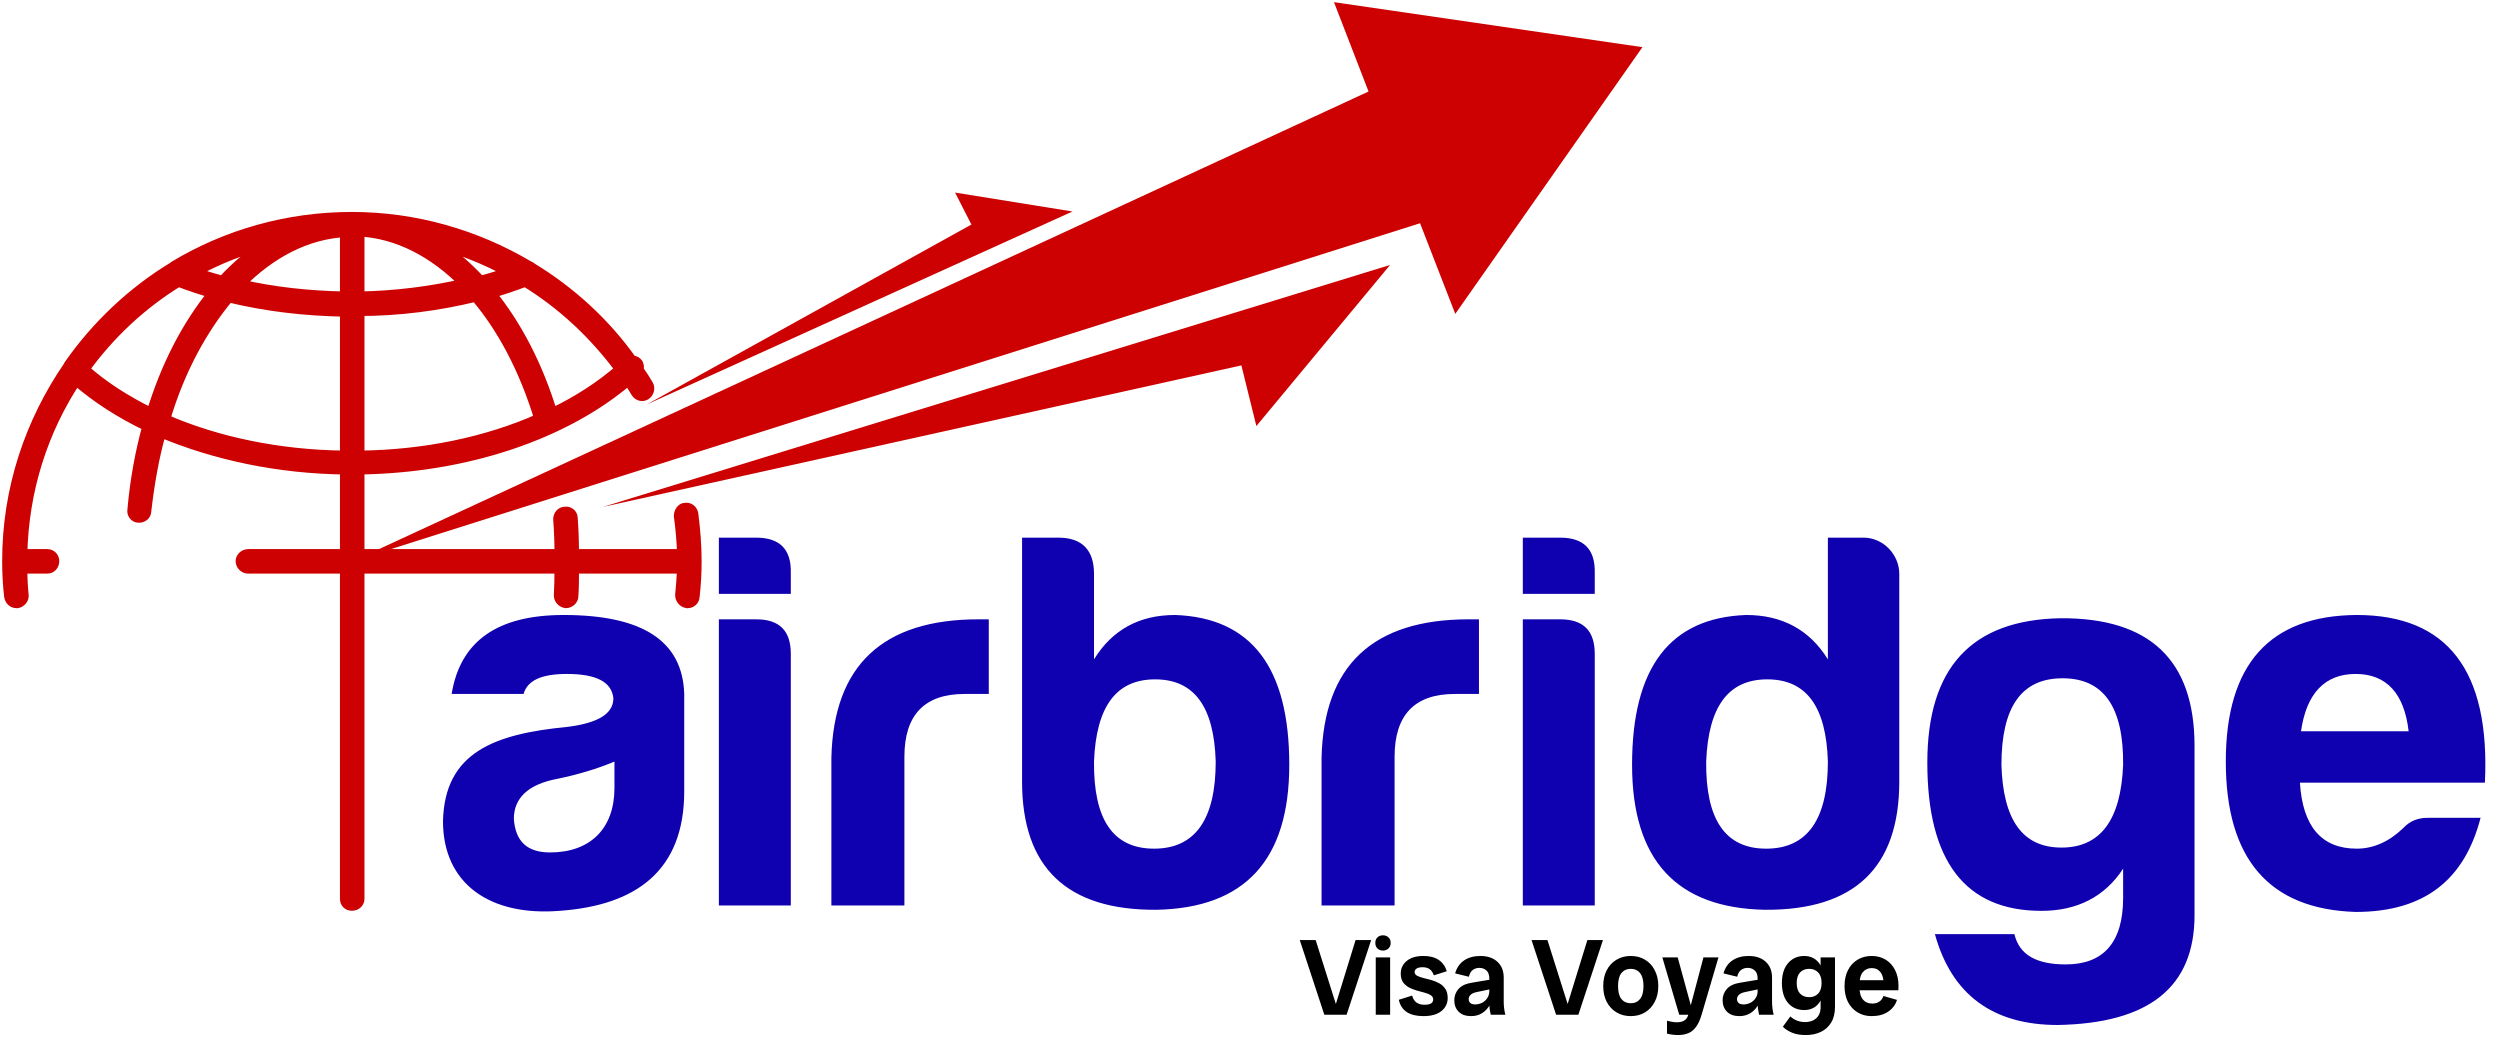 <?xml version="1.0" encoding="UTF-8"?>
<svg xmlns="http://www.w3.org/2000/svg" width="2311" height="959" viewBox="0 0 2311 959" fill="none">
  <g filter="url(#filter0_d_2_27)">
    <path d="M508.5 786C545.5 786 568 764 568 726.5V702C552.5 708.5 534.5 714 515 718C488.5 723 475 735.5 475 755C476.5 776 487.5 786 508.5 786ZM524 621C500.5 621 487.5 627 484 639.5H417.5C425.5 590.5 460 566.5 521 566.5C594 566.5 631 590.5 632.5 639.5V729.5C632.5 802.5 588.5 835 517 840C453.5 845 409.5 815.5 409.5 757C411 693.5 457 676.5 524 670C552.5 666.5 567 658 567 643.5C565.5 628.5 551.5 621 524 621ZM664.523 495H699.023C721.023 495 731.523 506 731.023 527.5V547H664.523V495ZM664.523 570.5H699.023C720.523 570.5 731.023 581 731.023 602.5V835H664.523V570.5ZM768.527 835V698.5C770.527 613 816.027 570.5 904.527 570.5H914.027V639.5H891.527C854.527 639.5 836.027 659 836.027 697.5V835H768.527ZM1011.3 528.5V607.5C1028.3 580 1053.3 566.5 1086.3 566.5C1156.8 569 1191.8 615 1191.8 705C1191.8 793 1150.8 837.5 1068.8 839C986.297 839.5 944.797 800 944.797 720.5V495H978.297C1000.3 495 1011.3 506.5 1011.3 528.5ZM1067.8 626C1031.8 626 1013.3 651 1011.3 702C1010.8 755.5 1028.8 782.5 1066.8 782.5C1104.8 782.5 1123.8 755.5 1123.8 702C1122.3 651 1103.8 626 1067.8 626ZM1221.65 835V698.5C1223.65 613 1269.15 570.5 1357.65 570.5H1367.15V639.5H1344.65C1307.65 639.5 1289.15 659 1289.15 697.5V835H1221.65ZM1407.69 495H1442.19C1464.19 495 1474.69 506 1474.19 527.5V547H1407.69V495ZM1407.69 570.5H1442.19C1463.69 570.5 1474.19 581 1474.19 602.5V835H1407.69V570.5ZM1633.69 626C1597.69 626 1579.19 651 1577.19 702C1576.69 755.5 1594.69 782.5 1632.69 782.5C1670.69 782.5 1689.69 755.5 1689.69 702C1688.19 651 1669.69 626 1633.69 626ZM1722.69 495C1740.69 495 1755.69 510.5 1755.69 528.5V720.5C1755.69 800 1714.19 839.5 1631.69 839C1549.69 837.5 1508.69 793 1508.69 705C1508.69 615 1543.69 569 1614.19 566.5C1647.19 566.5 1672.69 580 1689.69 607.5V495H1722.69ZM1905.62 781.5C1941.62 781.5 1960.62 756 1962.62 705C1963.12 651.5 1944.62 625 1906.62 625C1868.62 625 1850.12 651.5 1850.12 705C1851.62 756 1869.62 781.5 1905.62 781.5ZM1887.12 840C1816.62 840 1781.62 794 1781.62 703C1781.62 615 1822.62 571 1904.62 569.5C1987.12 569 2028.62 608 2028.62 687.5V844C2028.62 910.5 1986.62 944 1902.12 945.5C1842.12 945.5 1804.12 917.5 1788.62 861.5H1862.12C1866.62 880.5 1882.12 889.5 1909.62 889.5C1944.62 889.5 1962.62 869 1962.62 828C1962.62 828 1962.62 828.5 1962.62 801C1945.62 827 1920.12 840 1887.12 840ZM2293.04 754C2278.54 810 2242.54 841 2177.54 841C2097.54 838.5 2057.54 792 2057.54 702C2057.54 612 2098.04 567 2178.54 566.5C2262.54 566.5 2302.04 618 2297.04 721.5H2126.04C2128.54 762 2146.04 782.5 2178.54 782.5C2194.04 782.5 2208.54 776 2221.54 763.5C2227.54 757 2235.04 754 2244.04 754H2293.04ZM2177.54 621C2149.04 621 2132.04 639 2127.04 674H2226.54C2222.54 639 2206.04 621 2177.54 621Z" fill="#0F00B0"></path>
  </g>
  <g filter="url(#filter1_d_2_27)">
    <path d="M1284.97 242.935L557.371 466.58L1147.53 335.769L1161.39 391.831L1284.97 242.935Z" fill="#CD0101"></path>
    <path d="M991.398 193.504L597.76 371.938L897.962 205.561L882.891 176.023L991.398 193.504Z" fill="#CD0101"></path>
    <path d="M326.492 516.613L1312.7 204.355L1345.25 288.146L1518.26 41.594L1233.13 0L1265.08 82.586L326.492 516.613Z" fill="#CD0101"></path>
    <path fill-rule="evenodd" clip-rule="evenodd" d="M643.573 516.613C643.573 527.866 642.971 538.717 641.765 549.165C641.765 552.782 638.751 555.193 635.737 555.193C635.335 555.193 635.134 555.193 635.134 555.193C631.517 554.591 629.106 551.577 629.106 547.96C629.909 539.922 630.513 531.684 630.914 523.244H530.244C530.244 531.684 530.244 540.726 529.641 549.165C529.641 552.179 526.627 555.193 523.01 555.193C519.393 554.591 516.982 551.577 516.982 548.562C517.384 540.123 517.585 531.684 517.585 523.244H331.918V828.872C331.918 832.489 328.904 834.9 325.287 834.9C321.67 834.9 319.259 832.489 319.259 828.872V523.244H229.439C225.822 523.244 222.808 520.23 222.808 516.613C222.808 513.599 225.822 510.585 229.439 510.585H319.259V431.616C257.771 431.013 198.695 418.354 148.662 397.256C142.031 420.163 137.811 444.878 134.797 470.799C134.797 473.813 131.783 476.225 128.769 476.225C128.769 476.225 128.568 476.225 128.166 476.225C124.549 476.225 122.138 472.608 122.74 469.594C125.152 441.864 129.974 415.943 136.605 391.83C111.287 379.774 88.983 365.306 70.296 349.03C39.552 395.447 21.467 450.906 20.262 510.585H43.772C47.389 510.585 49.8 513.599 49.8 516.613C49.8 520.23 47.389 523.244 43.772 523.244H20.262C20.262 531.684 20.664 539.922 21.467 547.96C22.07 551.577 19.056 554.591 16.042 555.193C15.64 555.193 15.439 555.193 15.439 555.193C11.822 555.193 9.411 552.782 8.808 549.165C7.603 538.717 7 527.866 7 516.613C7 449.701 28.098 388.213 63.664 336.371C63.664 335.969 63.866 335.567 64.267 335.166C89.586 298.997 122.741 267.65 160.718 244.743C161.12 244.341 161.321 244.14 161.321 244.14C209.546 215.205 265.608 198.929 325.287 198.929C383.76 198.929 439.822 215.205 488.65 244.14C489.855 244.542 490.86 245.145 491.664 245.949C527.23 267.65 559.179 296.585 583.894 331.549C585.703 331.549 587.512 332.151 588.717 333.357C590.526 335.166 590.525 337.577 589.923 339.988C593.138 344.409 596.152 349.03 598.965 353.853C600.773 356.867 599.568 361.087 596.554 362.895C593.54 364.704 589.923 363.498 588.114 360.484C585.703 356.465 583.292 352.647 580.88 349.03C521.804 399.667 430.177 430.411 331.918 431.616V510.585H517.585C517.585 499.734 517.183 488.884 516.379 478.033C516.379 474.416 518.791 471.402 522.408 471.402C525.422 470.799 529.038 473.211 529.038 476.827C529.842 488.08 530.244 499.332 530.244 510.585H630.914C630.513 498.529 629.508 486.673 627.9 475.019C627.9 471.402 630.311 467.785 633.325 467.785C636.942 467.182 639.957 469.594 640.559 473.21C642.368 487.678 643.573 502.146 643.573 516.613ZM331.918 272.473C365.675 271.87 398.83 267.65 430.176 260.416C401.241 230.878 367.484 213.397 331.918 211.588V272.473ZM319.259 212.191C283.692 214 249.935 231.481 221 261.019C252.346 268.253 285.501 271.87 319.259 272.473V212.191ZM331.918 419.56C392.199 418.957 450.07 406.901 498.898 385.199C485.033 339.385 464.537 300.805 439.822 271.87C405.461 280.309 368.689 285.132 331.918 285.132V419.56ZM485.636 258.005C475.187 262.024 464.336 265.641 453.084 268.856C477.196 298.394 497.089 336.371 510.351 380.377C534.464 368.923 555.562 355.058 573.647 339.385C549.534 306.833 519.996 279.104 485.636 258.005ZM400.639 221.836C415.709 230.878 430.78 243.538 444.042 258.005C453.285 255.594 462.327 252.781 471.168 249.566C448.864 237.509 425.354 227.864 400.639 221.836ZM249.935 221.836C224.616 227.864 201.107 237.509 178.803 249.566C187.644 252.781 196.686 255.594 205.929 258.005C219.593 243.136 234.262 231.079 249.935 221.836ZM140.222 380.377C153.484 336.371 173.377 298.394 197.49 268.856C186.237 265.641 175.386 262.024 164.937 258.005C130.577 279.104 101.039 306.833 77.529 339.385C95.011 355.058 116.712 368.923 140.222 380.377ZM319.259 419.56V285.735C281.884 285.132 245.715 280.912 211.354 272.473C186.639 302.011 165.54 340.591 152.278 385.802C200.504 406.901 258.374 418.957 319.259 419.56Z" fill="#CD0101" stroke="#CD0101" stroke-width="10"></path>
  </g>
  <g filter="url(#filter2_d_2_27)">
    <path d="M1224.2 936L1201.5 867H1216.2L1238 936H1224.2ZM1231.8 936L1253.1 867H1267.5L1244.8 936H1231.8ZM1271.74 936V883H1285.04V936H1271.74ZM1278.44 876.7C1276.37 876.7 1274.67 876.067 1273.34 874.8C1272.01 873.467 1271.34 871.733 1271.34 869.6C1271.34 867.467 1272.01 865.767 1273.34 864.5C1274.67 863.233 1276.37 862.6 1278.44 862.6C1280.44 862.6 1282.11 863.233 1283.44 864.5C1284.84 865.767 1285.54 867.467 1285.54 869.6C1285.54 871.733 1284.84 873.467 1283.44 874.8C1282.11 876.067 1280.44 876.7 1278.44 876.7ZM1315.85 937.3C1309.45 937.3 1304.31 936.067 1300.45 933.6C1296.65 931.067 1294.18 927.267 1293.05 922.2L1305.35 918.3C1306.21 921.3 1307.58 923.467 1309.45 924.8C1311.38 926.133 1313.81 926.8 1316.75 926.8C1319.48 926.8 1321.51 926.4 1322.85 925.6C1324.18 924.733 1324.85 923.5 1324.85 921.9C1324.85 920.233 1324.11 918.933 1322.65 918C1321.25 917.067 1319.41 916.3 1317.15 915.7C1314.88 915.033 1312.45 914.367 1309.85 913.7C1307.31 912.967 1304.91 912.033 1302.65 910.9C1300.38 909.7 1298.51 908.1 1297.05 906.1C1295.58 904.033 1294.85 901.333 1294.85 898C1294.85 893.267 1296.68 889.367 1300.35 886.3C1304.01 883.233 1309.18 881.7 1315.85 881.7C1321.65 881.7 1326.31 882.9 1329.85 885.3C1333.45 887.7 1335.98 891.2 1337.45 895.8L1325.45 899.6C1324.51 896.933 1323.21 895.033 1321.55 893.9C1319.95 892.7 1317.78 892.1 1315.05 892.1C1312.51 892.1 1310.65 892.533 1309.45 893.4C1308.25 894.267 1307.65 895.3 1307.65 896.5C1307.65 897.9 1308.38 899.033 1309.85 899.9C1311.31 900.7 1313.21 901.4 1315.55 902C1317.88 902.533 1320.35 903.167 1322.95 903.9C1325.55 904.633 1328.01 905.633 1330.35 906.9C1332.68 908.167 1334.58 909.9 1336.05 912.1C1337.51 914.233 1338.25 917.067 1338.25 920.6C1338.25 925.533 1336.28 929.567 1332.35 932.7C1328.48 935.767 1322.98 937.3 1315.85 937.3ZM1378.04 936C1377.64 934.267 1377.3 932.5 1377.04 930.7C1376.84 928.9 1376.74 927.133 1376.74 925.4V903C1376.74 899.267 1375.84 896.633 1374.04 895.1C1372.24 893.5 1370.07 892.7 1367.54 892.7C1365.14 892.7 1363.07 893.367 1361.34 894.7C1359.67 895.967 1358.5 898.033 1357.84 900.9L1345.14 897.8C1346.6 892.533 1349.37 888.533 1353.44 885.8C1357.5 883.067 1362.47 881.7 1368.34 881.7C1375.07 881.7 1380.37 883.5 1384.24 887.1C1388.1 890.633 1390.04 895.533 1390.04 901.8V924.2C1390.04 928.133 1390.54 932.067 1391.54 936H1378.04ZM1359.94 937.3C1354.94 937.3 1351.07 935.933 1348.34 933.2C1345.67 930.467 1344.34 926.933 1344.34 922.6C1344.34 918.667 1345.64 915.2 1348.24 912.2C1350.9 909.2 1355.04 907.267 1360.64 906.4L1380.24 903.1V911.9L1365.34 915C1362.47 915.6 1360.47 916.5 1359.34 917.7C1358.2 918.833 1357.64 920.1 1357.64 921.5C1357.64 922.9 1358.1 924.1 1359.04 925.1C1360.04 926.033 1361.57 926.5 1363.64 926.5C1365.77 926.5 1367.84 926.033 1369.84 925.1C1371.84 924.1 1373.47 922.667 1374.74 920.8C1376.07 918.867 1376.74 916.567 1376.74 913.9H1380.14C1380.14 918.7 1379.24 922.867 1377.44 926.4C1375.64 929.867 1373.2 932.567 1370.14 934.5C1367.14 936.367 1363.74 937.3 1359.94 937.3ZM1438.46 936L1415.76 867H1430.46L1452.26 936H1438.46ZM1446.06 936L1467.36 867H1481.76L1459.06 936H1446.06ZM1507.43 937.3C1502.5 937.3 1498.1 936.133 1494.23 933.8C1490.43 931.467 1487.43 928.233 1485.23 924.1C1483.1 919.967 1482.03 915.1 1482.03 909.5C1482.03 903.9 1483.1 899.033 1485.23 894.9C1487.43 890.7 1490.43 887.467 1494.23 885.2C1498.1 882.867 1502.5 881.7 1507.43 881.7C1512.5 881.7 1516.93 882.867 1520.73 885.2C1524.53 887.467 1527.5 890.7 1529.63 894.9C1531.83 899.033 1532.93 903.9 1532.93 909.5C1532.93 915.1 1531.83 919.967 1529.63 924.1C1527.5 928.233 1524.53 931.467 1520.73 933.8C1516.93 936.133 1512.5 937.3 1507.43 937.3ZM1507.43 925.4C1511.1 925.4 1513.96 924.1 1516.03 921.5C1518.16 918.9 1519.23 914.9 1519.23 909.5C1519.23 904.1 1518.16 900.1 1516.03 897.5C1513.96 894.9 1511.1 893.6 1507.43 893.6C1503.83 893.6 1500.96 894.9 1498.83 897.5C1496.76 900.1 1495.73 904.1 1495.73 909.5C1495.73 914.9 1496.76 918.9 1498.83 921.5C1500.96 924.1 1503.83 925.4 1507.43 925.4ZM1551.16 954.8C1549.23 954.8 1547.43 954.667 1545.76 954.4C1544.16 954.2 1542.56 953.9 1540.96 953.5V941.6C1542.29 941.933 1543.73 942.233 1545.26 942.5C1546.79 942.833 1548.36 943 1549.96 943C1553.03 943 1555.39 942.433 1557.06 941.3C1558.79 940.233 1559.99 938.467 1560.66 936L1574.66 883H1588.56L1572.96 936C1571.49 941 1569.69 944.867 1567.56 947.6C1565.49 950.333 1563.09 952.2 1560.36 953.2C1557.63 954.267 1554.56 954.8 1551.16 954.8ZM1552.26 936L1536.66 883H1550.86L1565.36 936H1552.26ZM1626.08 936C1625.68 934.267 1625.35 932.5 1625.08 930.7C1624.88 928.9 1624.78 927.133 1624.78 925.4V903C1624.78 899.267 1623.88 896.633 1622.08 895.1C1620.28 893.5 1618.12 892.7 1615.58 892.7C1613.18 892.7 1611.12 893.367 1609.38 894.7C1607.72 895.967 1606.55 898.033 1605.88 900.9L1593.18 897.8C1594.65 892.533 1597.42 888.533 1601.48 885.8C1605.55 883.067 1610.52 881.7 1616.38 881.7C1623.12 881.7 1628.42 883.5 1632.28 887.1C1636.15 890.633 1638.08 895.533 1638.08 901.8V924.2C1638.08 928.133 1638.58 932.067 1639.58 936H1626.08ZM1607.98 937.3C1602.98 937.3 1599.12 935.933 1596.38 933.2C1593.72 930.467 1592.38 926.933 1592.38 922.6C1592.38 918.667 1593.68 915.2 1596.28 912.2C1598.95 909.2 1603.08 907.267 1608.68 906.4L1628.28 903.1V911.9L1613.38 915C1610.52 915.6 1608.52 916.5 1607.38 917.7C1606.25 918.833 1605.68 920.1 1605.68 921.5C1605.68 922.9 1606.15 924.1 1607.08 925.1C1608.08 926.033 1609.62 926.5 1611.68 926.5C1613.82 926.5 1615.88 926.033 1617.88 925.1C1619.88 924.1 1621.52 922.667 1622.78 920.8C1624.12 918.867 1624.78 916.567 1624.78 913.9H1628.18C1628.18 918.7 1627.28 922.867 1625.48 926.4C1623.68 929.867 1621.25 932.567 1618.18 934.5C1615.18 936.367 1611.78 937.3 1607.98 937.3ZM1669.27 954.8C1664.41 954.8 1660.24 954.1 1656.77 952.7C1653.31 951.3 1650.41 949.433 1648.07 947.1L1654.97 937.6C1656.84 939.267 1658.87 940.533 1661.07 941.4C1663.34 942.333 1665.84 942.8 1668.57 942.8C1671.31 942.8 1673.74 942.3 1675.87 941.3C1678.07 940.3 1679.81 938.767 1681.07 936.7C1682.34 934.7 1682.97 932.1 1682.97 928.9V919.3L1684.77 906.7L1682.97 895.4V883H1696.27V928.6C1696.27 934.467 1695.11 939.333 1692.77 943.2C1690.44 947.067 1687.24 949.967 1683.17 951.9C1679.11 953.833 1674.47 954.8 1669.27 954.8ZM1667.67 931.7C1663.61 931.7 1660.01 930.7 1656.87 928.7C1653.81 926.7 1651.41 923.833 1649.67 920.1C1648.01 916.3 1647.17 911.833 1647.17 906.7C1647.17 901.567 1648.01 897.133 1649.67 893.4C1651.41 889.667 1653.81 886.8 1656.87 884.8C1660.01 882.733 1663.61 881.7 1667.67 881.7C1673.07 881.7 1677.41 883.533 1680.67 887.2C1683.94 890.867 1685.57 896 1685.57 902.6V910.8C1685.57 917.333 1683.94 922.467 1680.67 926.2C1677.41 929.867 1673.07 931.7 1667.67 931.7ZM1672.37 919.8C1675.84 919.8 1678.61 918.7 1680.67 916.5C1682.81 914.3 1683.87 911.033 1683.87 906.7C1683.87 902.367 1682.81 899.1 1680.67 896.9C1678.61 894.7 1675.84 893.6 1672.37 893.6C1668.91 893.6 1666.11 894.7 1663.97 896.9C1661.91 899.1 1660.87 902.367 1660.87 906.7C1660.87 911.033 1661.91 914.3 1663.97 916.5C1666.11 918.7 1668.91 919.8 1672.37 919.8ZM1730.08 937.3C1725.21 937.3 1720.88 936.133 1717.08 933.8C1713.28 931.467 1710.31 928.233 1708.18 924.1C1706.11 919.9 1705.08 915.033 1705.08 909.5C1705.08 903.833 1706.14 898.933 1708.28 894.8C1710.41 890.6 1713.38 887.367 1717.18 885.1C1720.98 882.833 1725.31 881.7 1730.18 881.7C1735.04 881.7 1739.34 882.833 1743.08 885.1C1746.81 887.367 1749.71 890.567 1751.78 894.7C1753.91 898.833 1754.98 903.767 1754.98 909.5C1754.98 910.167 1754.94 910.8 1754.88 911.4C1754.88 912 1754.88 912.667 1754.88 913.4H1713.38V904.1H1745.08L1741.38 909.5C1741.38 903.567 1740.38 899.333 1738.38 896.8C1736.44 894.2 1733.71 892.9 1730.18 892.9C1726.78 892.9 1724.01 894.2 1721.88 896.8C1719.81 899.333 1718.78 903.567 1718.78 909.5C1718.78 915.033 1719.84 919.133 1721.98 921.8C1724.11 924.4 1727.01 925.7 1730.68 925.7C1733.14 925.7 1735.28 925.133 1737.08 924C1738.88 922.867 1740.21 921.1 1741.08 918.7L1753.58 922.3C1752.18 926.833 1749.44 930.467 1745.38 933.2C1741.38 935.933 1736.28 937.3 1730.08 937.3Z" fill="black"></path>
  </g>
  <defs>
    <filter id="filter0_d_2_27" x="407.5" y="495" width="1896.54" height="454.5" filterUnits="userSpaceOnUse" color-interpolation-filters="sRGB">
      <feFlood flood-opacity="0" result="BackgroundImageFix"></feFlood>
      <feColorMatrix in="SourceAlpha" type="matrix" values="0 0 0 0 0 0 0 0 0 0 0 0 0 0 0 0 0 0 127 0" result="hardAlpha"></feColorMatrix>
      <feOffset dy="2"></feOffset>
      <feGaussianBlur stdDeviation="1"></feGaussianBlur>
      <feComposite in2="hardAlpha" operator="out"></feComposite>
      <feColorMatrix type="matrix" values="0 0 0 0 0 0 0 0 0 0 0 0 0 0 0 0 0 0 0.25 0"></feColorMatrix>
      <feBlend mode="normal" in2="BackgroundImageFix" result="effect1_dropShadow_2_27"></feBlend>
      <feBlend mode="normal" in="SourceGraphic" in2="effect1_dropShadow_2_27" result="shape"></feBlend>
    </filter>
    <filter id="filter1_d_2_27" x="0" y="0" width="1520.26" height="843.9" filterUnits="userSpaceOnUse" color-interpolation-filters="sRGB">
      <feFlood flood-opacity="0" result="BackgroundImageFix"></feFlood>
      <feColorMatrix in="SourceAlpha" type="matrix" values="0 0 0 0 0 0 0 0 0 0 0 0 0 0 0 0 0 0 127 0" result="hardAlpha"></feColorMatrix>
      <feOffset dy="2"></feOffset>
      <feGaussianBlur stdDeviation="1"></feGaussianBlur>
      <feComposite in2="hardAlpha" operator="out"></feComposite>
      <feColorMatrix type="matrix" values="0 0 0 0 0 0 0 0 0 0 0 0 0 0 0 0 0 0 0.25 0"></feColorMatrix>
      <feBlend mode="normal" in2="BackgroundImageFix" result="effect1_dropShadow_2_27"></feBlend>
      <feBlend mode="normal" in="SourceGraphic" in2="effect1_dropShadow_2_27" result="shape"></feBlend>
    </filter>
    <filter id="filter2_d_2_27" x="1199.5" y="862.6" width="557.477" height="96.2" filterUnits="userSpaceOnUse" color-interpolation-filters="sRGB">
      <feFlood flood-opacity="0" result="BackgroundImageFix"></feFlood>
      <feColorMatrix in="SourceAlpha" type="matrix" values="0 0 0 0 0 0 0 0 0 0 0 0 0 0 0 0 0 0 127 0" result="hardAlpha"></feColorMatrix>
      <feOffset dy="2"></feOffset>
      <feGaussianBlur stdDeviation="1"></feGaussianBlur>
      <feComposite in2="hardAlpha" operator="out"></feComposite>
      <feColorMatrix type="matrix" values="0 0 0 0 0 0 0 0 0 0 0 0 0 0 0 0 0 0 0.25 0"></feColorMatrix>
      <feBlend mode="normal" in2="BackgroundImageFix" result="effect1_dropShadow_2_27"></feBlend>
      <feBlend mode="normal" in="SourceGraphic" in2="effect1_dropShadow_2_27" result="shape"></feBlend>
    </filter>
  </defs>
</svg>
